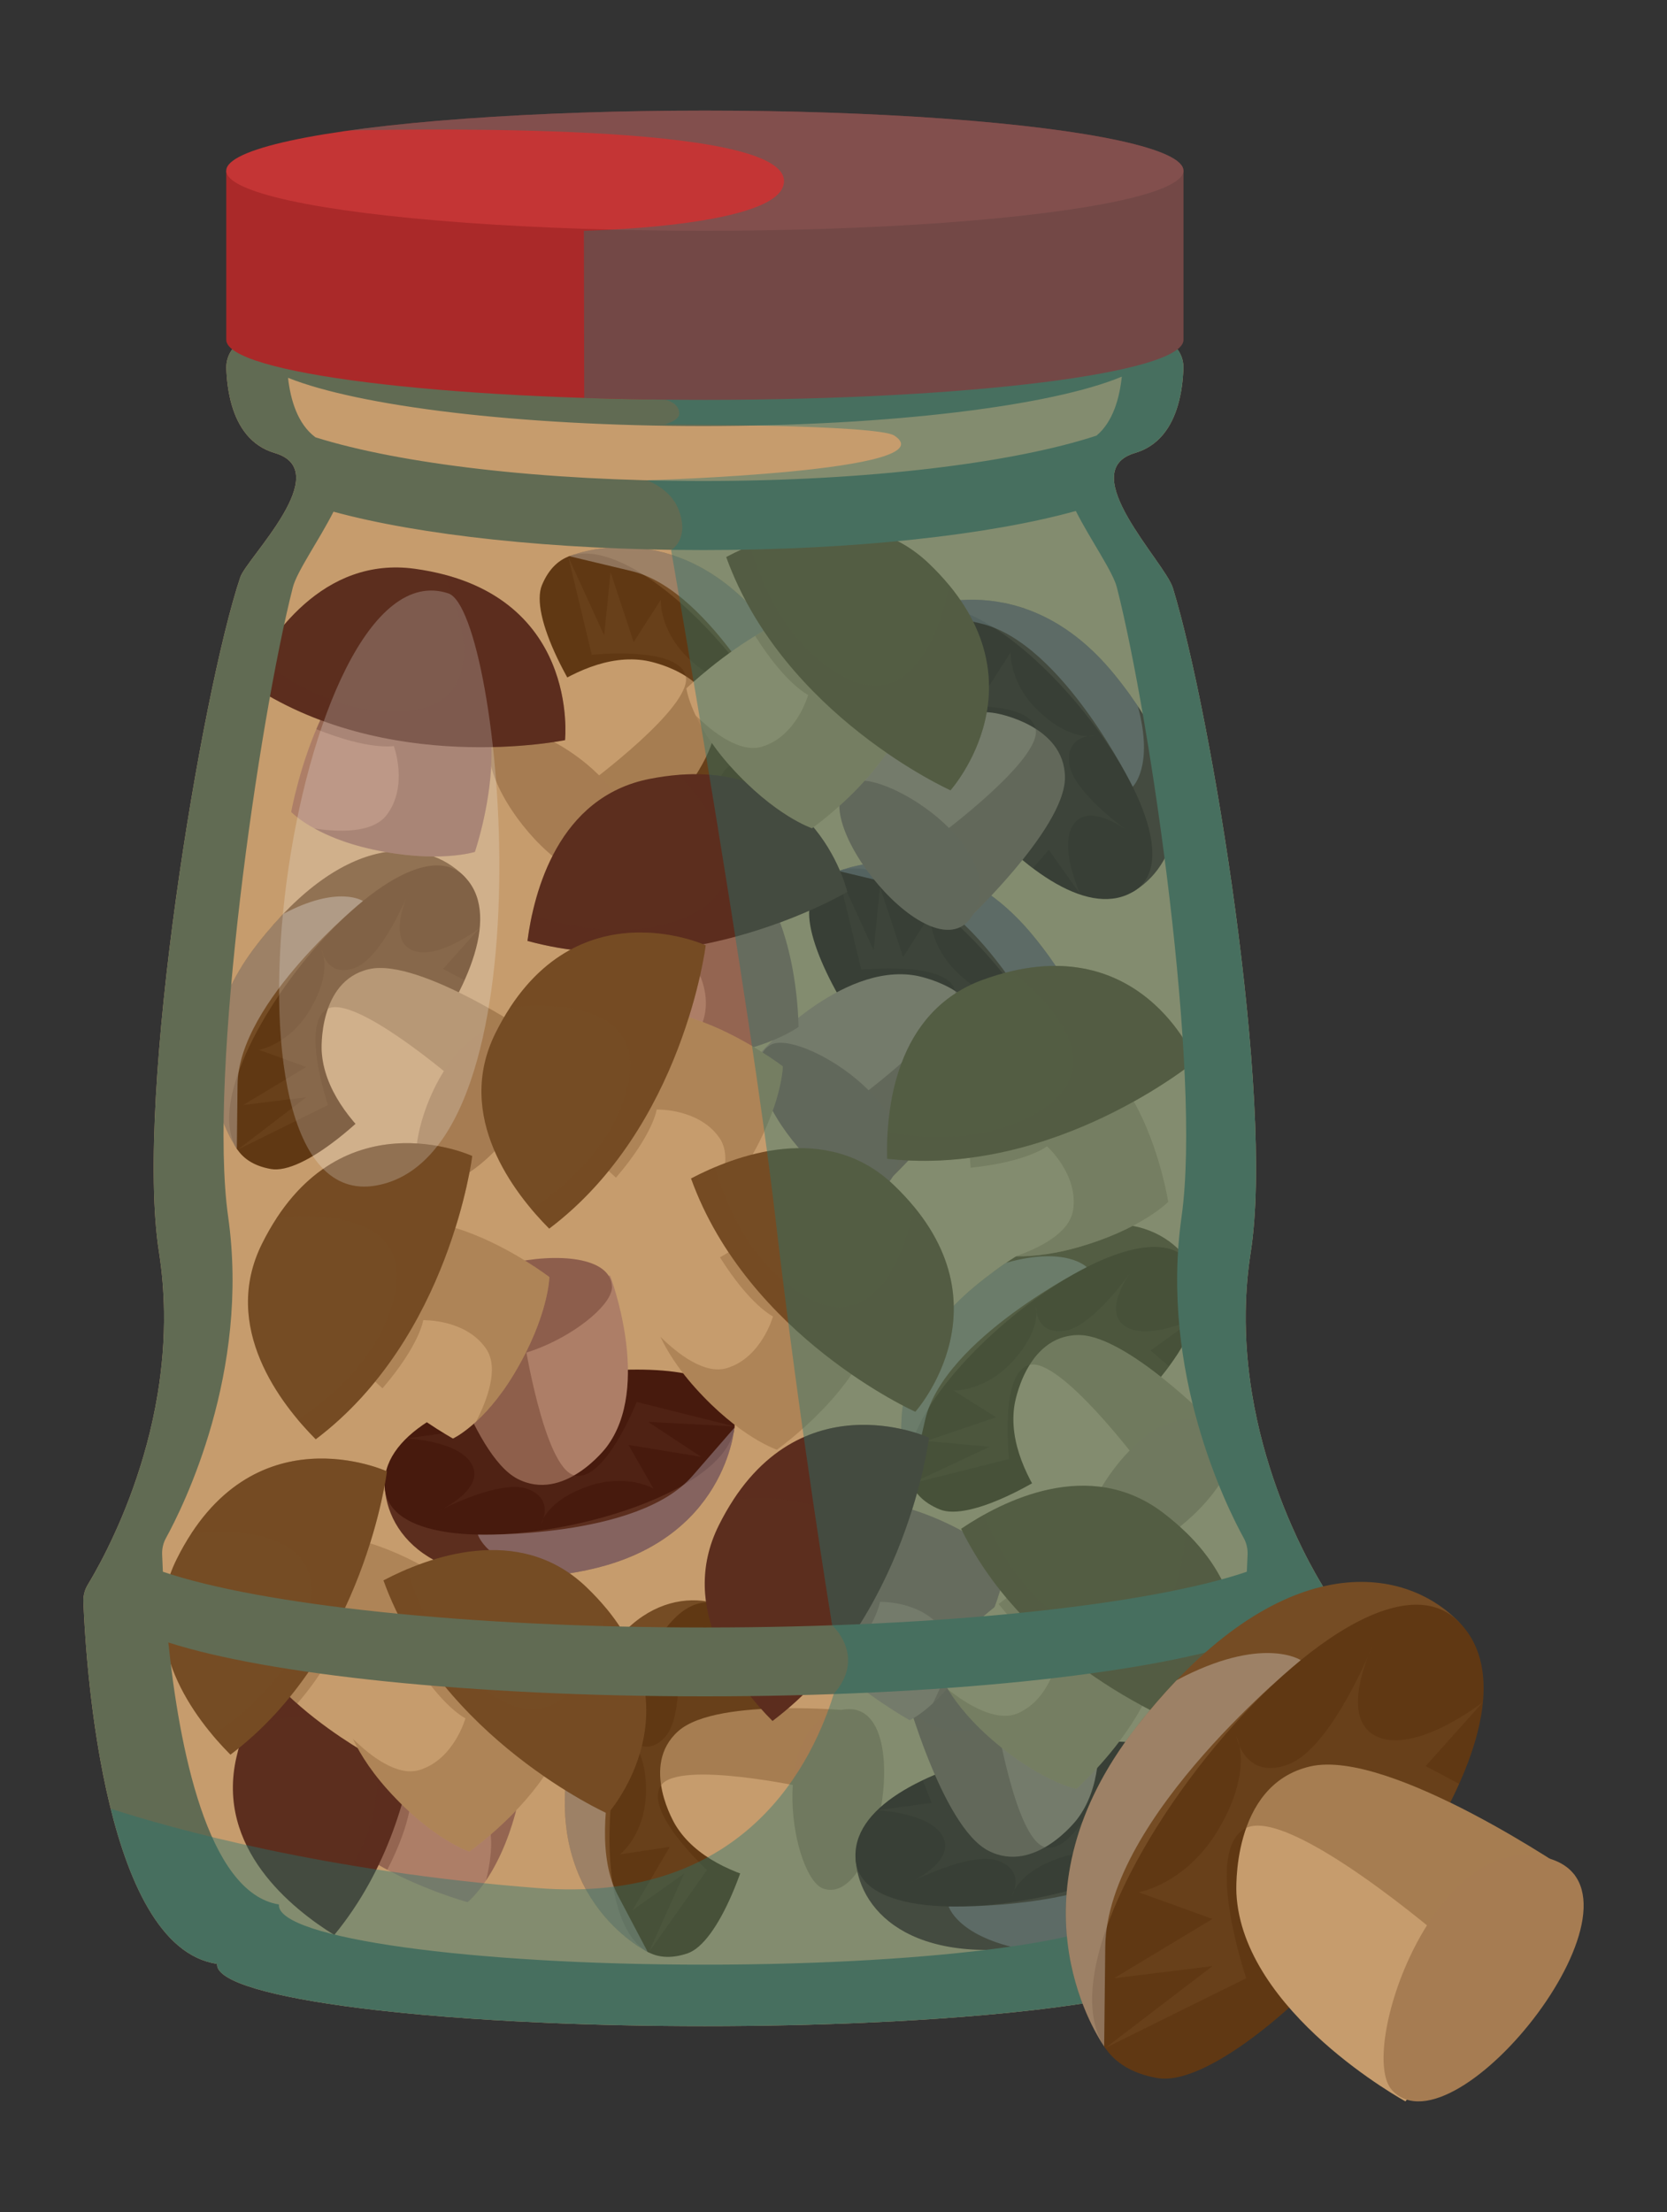 <?xml version="1.0" encoding="UTF-8"?>
<svg xmlns="http://www.w3.org/2000/svg" width="1010.705" height="1340.591" viewBox="0 0 1010.705 1340.591">
  <rect x="0" y="0" width="1010.705" height="1340.591" fill="#333333" stroke="none"/>
  <g isolation="isolate">
    <g id="a" data-name="&amp;lt;Layer&amp;gt;">
      <g>
        <g>
          <path d="M802.757,962.883c-.342-.813-.745-1.602-1.208-2.363-1.131-1.86-2.565-4.286-4.222-7.235-1.105-1.966-2.309-4.165-3.588-6.584-1.279-2.419-2.635-5.059-4.042-7.906-2.111-4.271-4.34-9.01-6.607-14.175-1.511-3.443-3.039-7.075-4.561-10.884-3.043-7.618-6.061-15.942-8.864-24.874-1.402-4.466-2.75-9.083-4.022-13.84s-2.466-9.653-3.56-14.677c-1.094-5.024-2.088-10.174-2.957-15.438-2.609-15.794-4.103-32.618-3.847-50.136.17-11.678,1.118-23.665,3.031-35.861,14.553-92.777-23.739-325.974-47.206-402.582-4.807-15.691-60.191-70.84-22.931-81.799,14.674-4.316,22.209-16.111,25.953-28.824,2.246-7.628,3.127-15.587,3.366-22.459.021-.613.008-1.219-.031-1.818-.013-.201-.043-.398-.062-.598-.038-.393-.078-.785-.14-1.171-.039-.24-.093-.475-.142-.713-.068-.333-.137-.666-.223-.993-.068-.257-.147-.509-.225-.761-.092-.294-.187-.587-.292-.875-.097-.266-.202-.527-.311-.787-.109-.258-.224-.512-.344-.764-.13-.274-.264-.544-.407-.809-.118-.217-.242-.429-.368-.641-.169-.285-.339-.568-.523-.843-.108-.161-.224-.316-.338-.474-.22-.308-.442-.615-.681-.909-.055-.067-.114-.129-.17-.194-2.006-2.394-4.616-4.256-7.604-5.361-.535-.197-1.045-.358-1.564-.498-.57-.152-1.102-.269-1.645-.362v-65.41c0-2.765-.625-5.381-1.73-7.727,1.13-1.372,1.73-2.765,1.73-4.177,0-20.578-123.151-37.26-275.067-37.26s-275.067,16.682-275.067,37.26c0,1.412.601,2.805,1.73,4.177-1.105,2.345-1.73,4.962-1.73,7.727v64.143c-.289.475-.534.952-.747,1.43-.285.061-.573.112-.852.186-.566.152-1.075.313-1.575.497-3.024,1.119-5.633,2.981-7.639,5.375-.056.066-.116.128-.17.194-.239.294-.461.601-.681.909-.113.158-.23.312-.338.474-.184.275-.354.558-.523.843-.126.212-.251.423-.368.641-.143.266-.278.536-.407.809-.121.252-.235.506-.344.764-.109.26-.214.521-.311.787-.106.288-.201.58-.292.875-.078.253-.157.504-.225.761-.086.327-.155.659-.223.993-.049.237-.103.472-.142.713-.062.386-.103.778-.14,1.171-.019.2-.049.396-.062.598-.038.599-.052,1.205-.031,1.818.239,6.872,1.12,14.831,3.366,22.459,3.744,12.713,11.279,24.508,25.953,28.824,37.26,10.959-16.919,63.622-20.852,75.31-23.19,68.919-64.276,313.499-49.285,409.071,1.913,12.196,2.861,24.182,3.031,35.861.256,17.518-1.238,34.342-3.847,50.136-.869,5.265-1.863,10.415-2.957,15.438-1.094,5.023-2.288,9.92-3.56,14.677-1.271,4.757-2.62,9.375-4.022,13.84-2.804,8.932-5.821,17.257-8.865,24.874-1.522,3.809-3.05,7.441-4.561,10.884-2.267,5.165-4.495,9.904-6.607,14.175-1.407,2.848-2.763,5.487-4.042,7.906-1.279,2.419-2.483,4.619-3.588,6.584-1.657,2.949-3.091,5.376-4.222,7.235-1.388,2.281-2.237,4.826-2.517,7.457-.093.877-.123,1.764-.089,2.652.021.542.044,1.121.07,1.733.007.167.016.355.023.526.019.451.038.901.061,1.386.013.299.029.626.044.939.019.394.036.777.056,1.191.017.354.037.734.055,1.102.02.4.039.791.061,1.208.021.403.045.831.067,1.249.022.414.044.818.068,1.247.026.475.056.974.084,1.467.023.391.044.772.068,1.173.032.534.066,1.09.1,1.643.025.405.049.801.076,1.216.034.54.071,1.098.107,1.654.029.449.058.891.089,1.351.041.602.084,1.222.127,1.841.029.421.058.837.089,1.267.048.674.099,1.364.15,2.056.031.41.06.816.092,1.232.054.715.111,1.446.169,2.179.032.409.064.815.097,1.23.061.76.124,1.533.189,2.311.035.42.069.837.105,1.262.067.787.136,1.587.207,2.391.037.424.074.848.112,1.277.074.828.151,1.667.229,2.512.039.427.079.851.119,1.282.082.868.167,1.744.253,2.628.041.423.083.847.126,1.274.088.89.18,1.789.273,2.694.046.441.092.881.138,1.326.096.92.195,1.847.297,2.781.047.432.094.866.142,1.302.106.961.215,1.928.327,2.903.048.417.096.834.145,1.254.117,1.01.237,2.026.361,3.049.047.389.094.779.142,1.169.129,1.056.261,2.117.396,3.186.048.374.096.75.144,1.126.141,1.097.285,2.198.433,3.307.046.348.094.697.141,1.045.154,1.139.31,2.281.472,3.431.046.332.094.666.142,1,.166,1.172.335,2.347.51,3.529.045.308.092.617.138.925.183,1.224.368,2.452.559,3.686.039.249.079.499.118.748.2,1.285.405,2.572.615,3.865.035.215.072.431.107.647.219,1.334.442,2.67.671,4.011.027.156.055.314.082.47.241,1.403.487,2.807.741,4.215.014.077.028.155.042.232,4.441,24.608,10.76,49.938,19.737,71.27.572,1.359,1.117,2.61,1.67,3.848.037.082.073.165.109.247.539,1.201,1.088,2.385,1.645,3.557.054.112.106.225.159.337.544,1.138,1.098,2.257,1.66,3.365.071.141.142.285.214.426.552,1.08,1.113,2.141,1.681,3.19.086.159.171.319.257.477.56,1.024,1.13,2.029,1.706,3.021.101.175.202.35.304.524.571.972,1.151,1.926,1.739,2.866.112.18.224.36.337.539.586.925,1.18,1.833,1.782,2.726.121.179.242.359.363.537.6.878,1.209,1.737,1.825,2.581.132.18.263.36.396.539.615.83,1.238,1.642,1.87,2.437.139.175.278.349.418.522.633.784,1.275,1.551,1.925,2.299.145.168.292.333.438.499.651.737,1.309,1.456,1.977,2.155.153.161.308.319.462.477.67.688,1.347,1.359,2.034,2.008.158.149.319.296.478.443.692.641,1.39,1.264,2.099,1.864.161.137.324.268.485.402.716.593,1.439,1.169,2.172,1.719.161.12.323.236.485.354.743.545,1.493,1.073,2.255,1.573.158.104.318.201.477.303.773.496,1.553.974,2.344,1.421.153.087.309.167.463.251.805.444,1.617.87,2.441,1.264.144.069.291.13.435.197.842.391,1.692.763,2.555,1.101.128.05.258.092.386.141.887.337,1.782.654,2.691.933.101.031.204.055.305.086.942.282,1.893.538,2.858.756.062.014.127.024.19.038,1.009.222,2.028.415,3.063.565-.005.051-.012.102-.016.153-.014.106-.032.213-.032.32,0,10.289,33.102,19.604,86.619,26.347,3.344.422,6.769.833,10.27,1.234,17.506,2.005,36.929,3.748,57.881,5.182,8.381.574,17.006,1.097,25.851,1.569,6.634.354,13.392.678,20.263.97,29.774,1.27,61.674,1.958,94.85,1.958s65.076-.688,94.85-1.958c6.871-.293,13.629-.617,20.263-.97,8.845-.471,17.471-.995,25.851-1.569,20.952-1.434,40.374-3.178,57.881-5.182,1.75-.2,3.482-.404,5.194-.609,56.493-6.786,91.695-16.361,91.695-26.972,0-.107-.018-.213-.032-.32-.004-.051-.011-.101-.016-.153,1.035-.15,2.054-.343,3.063-.565.063-.014.127-.024.19-.038.965-.218,1.916-.474,2.858-.756.101-.031.204-.055.305-.086.909-.279,1.804-.595,2.691-.933.128-.049.258-.092.386-.141.863-.338,1.713-.71,2.555-1.101.145-.067.291-.129.435-.197.825-.394,1.637-.82,2.441-1.264.154-.085.31-.165.463-.251.791-.447,1.571-.925,2.344-1.421.159-.102.319-.199.477-.303.762-.5,1.511-1.028,2.255-1.573.161-.119.324-.234.485-.354.734-.551,1.456-1.126,2.172-1.719.162-.134.325-.266.485-.402.709-.6,1.407-1.223,2.099-1.864.159-.147.319-.294.478-.443.687-.649,1.364-1.32,2.034-2.008.154-.159.309-.317.462-.477.668-.699,1.327-1.418,1.977-2.155.146-.166.293-.331.438-.499.65-.749,1.292-1.515,1.925-2.299.14-.173.279-.347.418-.522.631-.795,1.255-1.606,1.87-2.437.133-.179.264-.359.396-.539.616-.844,1.225-1.703,1.825-2.581.121-.178.242-.357.363-.537.602-.893,1.196-1.8,1.782-2.726.113-.178.224-.358.337-.539.587-.94,1.167-1.894,1.739-2.866.102-.174.203-.349.304-.524.577-.993,1.146-1.997,1.706-3.021.086-.158.171-.318.257-.477.568-1.049,1.13-2.11,1.681-3.19.072-.141.143-.284.214-.426.561-1.108,1.116-2.227,1.66-3.365.053-.112.105-.225.159-.337.557-1.171,1.106-2.356,1.645-3.557.037-.082.072-.165.109-.247.553-1.239,1.098-2.489,1.633-3.758,9.014-21.423,15.333-46.753,19.774-71.361.014-.077.028-.155.042-.232.254-1.408.5-2.813.741-4.215.027-.157.055-.314.082-.47.229-1.341.452-2.677.671-4.011.036-.215.072-.431.107-.647.211-1.293.415-2.58.615-3.865.039-.249.079-.499.118-.748.191-1.234.377-2.462.559-3.686.045-.308.092-.617.138-.925.174-1.182.343-2.357.509-3.529.047-.333.095-.667.142-1,.162-1.15.318-2.292.472-3.431.047-.348.094-.697.141-1.045.148-1.109.292-2.21.433-3.307.048-.376.096-.751.144-1.126.135-1.069.267-2.13.396-3.186.048-.39.095-.781.142-1.169.124-1.023.244-2.039.361-3.049.049-.419.097-.837.145-1.254.112-.974.22-1.942.327-2.903.048-.436.095-.869.142-1.302.102-.934.201-1.861.297-2.781.047-.444.093-.885.138-1.326.093-.906.184-1.804.273-2.694.043-.427.084-.851.126-1.274.086-.884.171-1.76.253-2.628.04-.43.08-.855.119-1.282.078-.844.155-1.683.229-2.512.038-.429.075-.853.113-1.277.071-.805.14-1.604.207-2.391.036-.425.071-.842.105-1.262.064-.778.128-1.552.189-2.311.033-.415.065-.82.097-1.23.057-.734.114-1.464.169-2.179.032-.416.061-.822.092-1.232.051-.693.102-1.382.15-2.056.031-.43.059-.846.089-1.267.043-.619.086-1.239.127-1.841.03-.46.059-.902.089-1.351.036-.556.073-1.114.107-1.654.027-.414.051-.811.076-1.216.034-.553.069-1.109.1-1.643.024-.401.045-.783.068-1.173.029-.493.058-.992.084-1.467.024-.429.045-.833.068-1.247.022-.418.046-.846.067-1.249.022-.418.041-.808.061-1.208.018-.368.038-.748.055-1.102.02-.414.037-.797.056-1.191.015-.313.031-.64.044-.939.022-.486.041-.936.061-1.386.007-.171.016-.359.023-.526.026-.612.049-1.191.07-1.733.103-2.668-.373-5.31-1.398-7.747Z" fill="#c69c6d" stroke-width="0"/>
          <g>
            <g>
              <g>
                <path d="M144.027,696.815s-41.444-56.058,11.952-124.596c53.396-68.538,102.046-64.553,125.14-41.442,23.094,23.112-78.116,177.467-137.092,166.038Z" fill="#754c24" stroke-width="0"/>
                <path d="M164.279,708.498c38.34,6.745,162.752-133.091,116.84-177.721-45.911-44.629-202.911,162.578-116.84,177.721Z" fill="#603813" stroke-width="0"/>
                <path d="M195.03,636.772s-2.391-42.238,28.69-49.411c31.081-7.173,102.824,42.225,102.824,42.225l-65.778,87.978s-63.345-34.569-65.736-80.793Z" fill="#c69c6d" stroke-width="0"/>
              </g>
              <g mix-blend-mode="multiply" opacity=".39">
                <path d="M196.18,579.358c-.51-2.412-1.192-3.645-1.192-3.645,0,0,.299,1.601,1.192,3.645Z" fill="#754c24" stroke-width="0"/>
                <path d="M246.206,544.557c1.073-2.426,1.668-3.91,1.668-3.91,0,0-.734,1.514-1.668,3.91Z" fill="#754c24" stroke-width="0"/>
                <path d="M278.15,601.412c1.237-2.441,2.395-4.87,3.48-7.284l-12.998-6.913,22.237-24.832c-.272.207-26.339,20.466-41.4,13.282-11.621-5.543-6.345-23.195-3.264-31.107-4.505,10.183-17.521,37.121-31.165,42.092-11.726,4.272-16.833-2.653-18.861-7.291,1.083,5.121,1.387,15.581-7.281,31.017-12.751,22.707-31.878,25.907-31.878,25.907l28.69,10.361-38.254,23.052,38.254-4.722-41.684,31.843,54.822-27.121s-17.122-50.149,0-58.425c17.122-8.276,77.183,43.609,77.183,43.609,6.096-11.653,31.418-21.988,47.247-27.481-7.194-4.75-25.366-16.364-45.129-25.986Z" fill="#754c24" stroke-width="0"/>
              </g>
              <path d="M255.599,713.28c-13.772-14.66,16.499-103.604,61.247-90.056,44.748,13.548-36.541,116.355-61.247,90.056Z" fill="#a67c52" stroke-width="0"/>
              <path d="M155.98,572.219c-50.176,64.405-16.608,117.786-12.377,123.99.081-7.365.212-19.317.425-38.772.554-50.571,76.025-111.376,76.025-111.376,0,0-14.905-9.947-48.291,7.807-5.2,5.437-10.467,11.529-15.781,18.351Z" fill="#f2f2f2" mix-blend-mode="soft-light" opacity=".32" stroke-width="0"/>
            </g>
            <g>
              <g>
                <path d="M552.509,899.087s-28.561-63.596,38.201-119.197c66.761-55.601,113.448-41.352,131.093-13.854,17.645,27.498-114.102,156.772-169.294,133.051Z" fill="#754c24" stroke-width="0"/>
                <path d="M569.81,914.813c36.025,14.751,187.352-95.397,151.993-148.777-35.359-53.379-232.868,115.66-151.993,148.777Z" fill="#603813" stroke-width="0"/>
                <path d="M615.124,851.277s6.655-41.779,38.55-42.171c31.896-.392,91.479,63.145,91.479,63.145l-82.998,71.96s-54.535-47.261-47.031-92.934Z" fill="#c69c6d" stroke-width="0"/>
              </g>
              <g mix-blend-mode="multiply" opacity=".39">
                <path d="M628.469,795.424c.015-2.466-.389-3.815-.389-3.815,0,0-.049,1.628.389,3.815Z" fill="#754c24" stroke-width="0"/>
                <path d="M684.756,772.069c1.565-2.142,2.462-3.465,2.462-3.465,0,0-1.04,1.323-2.462,3.465Z" fill="#754c24" stroke-width="0"/>
                <path d="M703.866,834.42c1.728-2.121,3.377-4.249,4.951-6.376l-11.229-9.522,27.013-19.53c-.31.145-30.092,14.39-43.278,4.165-10.174-7.89-1.263-24.014,3.433-31.089-6.569,8.992-25.021,32.541-39.41,34.493-12.367,1.678-15.882-6.176-16.876-11.139-.032,5.234-1.962,15.519-13.717,28.756-17.293,19.473-36.662,18.527-36.662,18.527l25.827,16.23-42.284,14.381,38.382,3.529-47.507,22.24,59.338-14.829s-6.055-52.644,12.437-57.086c18.492-4.442,66.132,59.039,66.132,59.039,8.437-10.089,35.378-14.797,52.014-16.794-6.018-6.173-21.302-21.388-38.563-34.996Z" fill="#754c24" stroke-width="0"/>
              </g>
              <path d="M658.019,938.924c-10.336-17.256,38.174-97.718,79.013-74.955,40.839,22.763-60.471,105.91-79.013,74.955Z" fill="#a67c52" stroke-width="0"/>
              <path d="M590.709,779.891c-62.736,52.249-41.3,111.551-38.487,118.513,1.647-7.179,4.319-18.829,8.669-37.793,11.306-49.294,97.99-92.64,97.99-92.64,0,0-12.446-12.892-48.846-2.651-6.238,4.206-12.681,9.037-19.326,14.571Z" fill="#f2f2f2" mix-blend-mode="soft-light" opacity=".32" stroke-width="0"/>
            </g>
            <g>
              <g>
                <path d="M507.876,528.197s63.853-27.98,118.843,39.286c54.99,67.265,40.316,113.82,12.658,131.214-27.657,17.393-155.725-115.526-131.502-170.5Z" fill="#5c2e1e" stroke-width="0"/>
                <path d="M491.993,545.353c-15.079,35.889,93.685,188.214,147.385,153.343,53.7-34.871-113.532-233.913-147.385-153.343Z" fill="#471a0d" stroke-width="0"/>
                <path d="M555.114,591.245s41.717,7.036,41.818,38.933c.101,31.898-63.976,90.9-63.976,90.9l-71.2-83.651s47.756-54.101,93.358-46.182Z" fill="#ad7e67" stroke-width="0"/>
              </g>
              <g mix-blend-mode="multiply" opacity=".39">
                <path d="M610.843,605.099c2.466.038,3.819-.354,3.819-.354,0,0-1.628-.064-3.819.354Z" fill="#5c2e1e" stroke-width="0"/>
                <path d="M633.684,661.596c2.127,1.584,3.443,2.493,3.443,2.493,0,0-1.313-1.052-3.443-2.493Z" fill="#5c2e1e" stroke-width="0"/>
                <path d="M571.161,680.137c2.106,1.747,4.218,3.416,6.331,5.009l9.624-11.141,19.282,27.191c-.142-.311-14.115-30.222-3.77-43.314,7.982-10.102,24.024-1.044,31.056,3.716-8.931-6.651-32.312-25.317-34.133-39.723-1.565-12.382,6.32-15.825,11.292-16.774-5.234-.08-15.501-2.103-28.63-13.978-19.314-17.47-18.192-36.829-18.192-36.829l-16.465,25.678-13.995-42.414-3.878,38.349-21.806-47.708,14.288,59.471s52.697-5.575,56.97,12.956c4.273,18.531-59.639,65.591-59.639,65.591,10.012,8.528,14.474,35.512,16.319,52.164,6.227-5.961,21.582-21.106,35.347-38.242Z" fill="#5c2e1e" stroke-width="0"/>
              </g>
              <path d="M467.079,633.339c17.349-10.178,97.366,39.063,74.231,79.693-23.134,40.629-105.355-61.435-74.231-79.693Z" fill="#8d5e4c" stroke-width="0"/>
              <path d="M626.72,567.482c-51.675-63.21-111.17-42.315-118.158-39.566,7.164,1.712,18.788,4.49,37.712,9.013,49.189,11.755,91.743,98.831,91.743,98.831,0,0,13.005-12.328,3.097-48.82-4.149-6.277-8.921-12.763-14.394-19.458Z" fill="#dad4ea" mix-blend-mode="soft-light" opacity=".32" stroke-width="0"/>
            </g>
            <g>
              <g>
                <path d="M556.629,369.241s63.853-27.98,118.843,39.286c54.99,67.265,40.316,113.82,12.658,131.214-27.658,17.393-155.725-115.526-131.502-170.5Z" fill="#5c2e1e" stroke-width="0"/>
                <path d="M540.746,386.398c-15.079,35.889,93.685,188.214,147.385,153.343,53.699-34.871-113.532-233.913-147.385-153.343Z" fill="#471a0d" stroke-width="0"/>
                <path d="M603.867,432.289s41.717,7.036,41.818,38.934c.101,31.898-63.977,90.9-63.977,90.9l-71.2-83.651s47.756-54.102,93.359-46.183Z" fill="#ad7e67" stroke-width="0"/>
              </g>
              <g mix-blend-mode="multiply" opacity=".39">
                <path d="M659.596,446.143c2.466.038,3.819-.354,3.819-.354,0,0-1.628-.064-3.819.354Z" fill="#5c2e1e" stroke-width="0"/>
                <path d="M682.437,502.64c2.127,1.584,3.443,2.493,3.443,2.493,0,0-1.313-1.052-3.443-2.493Z" fill="#5c2e1e" stroke-width="0"/>
                <path d="M619.914,521.181c2.106,1.747,4.218,3.416,6.331,5.009l9.623-11.141,19.282,27.19c-.142-.311-14.115-30.222-3.77-43.314,7.982-10.102,24.024-1.044,31.056,3.716-8.931-6.651-32.312-25.317-34.133-39.723-1.565-12.382,6.32-15.825,11.292-16.774-5.234-.08-15.501-2.103-28.63-13.978-19.314-17.47-18.192-36.829-18.192-36.829l-16.465,25.678-13.995-42.414-3.878,38.349-21.806-47.708,14.288,59.471s52.697-5.575,56.97,12.956c4.273,18.531-59.639,65.591-59.639,65.591,10.012,8.528,14.474,35.512,16.319,52.164,6.227-5.961,21.582-21.106,35.347-38.242Z" fill="#5c2e1e" stroke-width="0"/>
              </g>
              <path d="M515.832,474.383c17.349-10.178,97.366,39.064,74.231,79.693-23.134,40.629-105.354-61.435-74.231-79.693Z" fill="#8d5e4c" stroke-width="0"/>
              <path d="M675.472,408.526c-51.675-63.21-111.17-42.315-118.158-39.566,7.164,1.712,18.788,4.49,37.712,9.013,49.189,11.755,91.743,98.831,91.743,98.831,0,0,13.005-12.328,3.097-48.82-4.149-6.277-8.921-12.763-14.394-19.458Z" fill="#dad4ea" mix-blend-mode="soft-light" opacity=".32" stroke-width="0"/>
            </g>
            <g>
              <g>
                <path d="M344.504,337.37s63.853-27.98,118.843,39.286c54.99,67.265,40.316,113.82,12.658,131.214-27.658,17.393-155.725-115.526-131.502-170.5Z" fill="#754c24" stroke-width="0"/>
                <path d="M328.621,354.527c-15.079,35.889,93.685,188.214,147.385,153.343,53.699-34.871-113.532-233.913-147.385-153.343Z" fill="#603813" stroke-width="0"/>
                <path d="M391.742,400.419s41.717,7.036,41.818,38.933c.101,31.898-63.977,90.9-63.977,90.9l-71.2-83.651s47.756-54.102,93.359-46.182Z" fill="#c69c6d" stroke-width="0"/>
              </g>
              <g mix-blend-mode="multiply" opacity=".39">
                <path d="M447.471,414.272c2.466.038,3.819-.354,3.819-.354,0,0-1.628-.064-3.819.354Z" fill="#754c24" stroke-width="0"/>
                <path d="M470.312,470.77c2.127,1.584,3.442,2.493,3.442,2.493,0,0-1.313-1.052-3.442-2.493Z" fill="#754c24" stroke-width="0"/>
                <path d="M407.789,489.31c2.106,1.748,4.218,3.416,6.331,5.009l9.624-11.141,19.283,27.191c-.142-.311-14.115-30.222-3.77-43.314,7.982-10.102,24.024-1.044,31.056,3.716-8.931-6.651-32.312-25.317-34.133-39.724-1.565-12.382,6.32-15.825,11.292-16.774-5.234-.08-15.501-2.103-28.63-13.978-19.314-17.47-18.192-36.83-18.192-36.83l-16.465,25.678-13.995-42.413-3.878,38.349-21.806-47.708,14.288,59.471s52.697-5.575,56.97,12.956c4.273,18.531-59.639,65.591-59.639,65.591,10.012,8.528,14.474,35.512,16.319,52.165,6.227-5.961,21.582-21.106,35.347-38.243Z" fill="#754c24" stroke-width="0"/>
              </g>
              <path d="M303.707,442.513c17.349-10.178,97.366,39.063,74.231,79.693-23.134,40.63-105.355-61.434-74.231-79.693Z" fill="#a67c52" stroke-width="0"/>
              <path d="M463.347,376.656c-51.675-63.21-111.17-42.315-118.158-39.566,7.164,1.712,18.789,4.49,37.713,9.013,49.189,11.755,91.743,98.831,91.743,98.831,0,0,13.005-12.328,3.097-48.82-4.149-6.277-8.921-12.763-14.394-19.458Z" fill="#f2f2f2" mix-blend-mode="soft-light" opacity=".32" stroke-width="0"/>
            </g>
            <g>
              <g>
                <path d="M445.343,864.519s-4.768,69.551-89.851,87.143c-85.083,17.591-119.551-16.972-122.16-49.54-2.609-32.568,174.504-84.528,212.011-37.603Z" fill="#5c2e1e" stroke-width="0"/>
                <path d="M437.492,842.497c-24.827-29.984-210.201-4.118-204.16,59.625,6.041,63.743,259.895,7.688,204.16-59.625Z" fill="#471a0d" stroke-width="0"/>
                <path d="M367.588,877.192s-25.553,33.717-53.872,19.036c-28.319-14.681-50.942-98.796-50.942-98.796l107.112-24.372s25.838,67.38-2.298,104.132Z" fill="#ad7e67" stroke-width="0"/>
              </g>
              <g mix-blend-mode="multiply" opacity=".39">
                <path d="M329.503,920.172c-1.175,2.168-1.454,3.549-1.454,3.549,0,0,.81-1.413,1.454-3.549Z" fill="#5c2e1e" stroke-width="0"/>
                <path d="M268.851,914.254c-2.389,1.152-3.804,1.897-3.804,1.897,0,0,1.54-.677,3.804-1.897Z" fill="#5c2e1e" stroke-width="0"/>
                <path d="M281.37,850.253c-2.524,1.057-4.981,2.157-7.371,3.292l5.418,13.689-33.029,4.5c.341.018,33.323,1.484,40.136,16.716,5.257,11.753-10.2,21.777-17.674,25.805,10.031-4.836,37.401-16.916,51.013-11.859,11.699,4.346,11.099,12.93,9.639,17.776,2.494-4.602,9.042-12.765,25.646-18.903,24.427-9.029,41.067.93,41.067.93l-15.135-26.484,44.073,7.236-32.194-21.195,52.382,2.764-59.327-14.875s-19.46,49.289-37.864,44.495c-18.404-4.794-30.518-83.232-30.518-83.232-12.195,4.925-38.177-3.616-53.792-9.691,2.4,8.28,8.713,28.902,17.528,49.037Z" fill="#5c2e1e" stroke-width="0"/>
              </g>
              <path d="M371.044,779.673c.987,20.09-79.709,68.209-105.007,28.891-25.298-39.318,103.236-64.931,105.007-28.891Z" fill="#8d5e4c" stroke-width="0"/>
              <path d="M355.492,951.662c79.953-16.531,88.983-78.939,89.782-86.405-4.835,5.557-12.68,14.573-25.451,29.252-33.196,38.154-130.079,35.55-130.079,35.55,0,0,4.905,17.235,41.837,25.351,7.484-.771,15.443-1.997,23.912-3.748Z" fill="#dad4ea" mix-blend-mode="soft-light" opacity=".32" stroke-width="0"/>
            </g>
            <g>
              <g>
                <path d="M393.335,1183.274s-63.13-29.575-48.793-115.266c14.337-85.691,59.019-105.343,90.33-96.01,31.311,9.333,15.771,193.256-41.536,211.276Z" fill="#754c24" stroke-width="0"/>
                <path d="M416.706,1183.909c36.929-12.317,79.785-194.514,18.165-211.911-61.62-17.397-101.068,239.562-18.165,211.911Z" fill="#603813" stroke-width="0"/>
                <path d="M409.611,1106.192s-22.207-36.009,1.713-57.111c23.921-21.102,110.528-11.806,110.528-11.806l-15.974,108.682s-72.164-.251-96.267-39.765Z" fill="#c69c6d" stroke-width="0"/>
              </g>
              <g mix-blend-mode="multiply" opacity=".39">
                <path d="M383.295,1055.152c-1.597-1.879-2.784-2.638-2.784-2.638,0,0,1.025,1.266,2.784,2.638Z" fill="#754c24" stroke-width="0"/>
                <path d="M410.725,1000.734c-.211-2.644-.394-4.232-.394-4.232,0,0,.075,1.681.394,4.232Z" fill="#754c24" stroke-width="0"/>
                <path d="M465.88,1035.531c-.074-2.735-.212-5.424-.407-8.062l-14.722.107,7.737-32.423c-.14.312-13.423,30.536-30.088,31.386-12.858.656-16.621-17.378-17.676-25.804.886,11.1,2.26,40.987-7.373,51.852-8.28,9.338-16.067,5.678-20.058,2.565,3.39,3.988,8.636,13.043,8.36,30.744-.406,26.04-15.704,37.957-15.704,37.957l30.163-4.544-22.67,38.481,31.395-22.361-21.503,47.845,35.305-49.945s-38.928-35.954-27.809-51.382c11.119-15.428,88.636,1.615,88.636,1.615-.186-13.15,17.165-34.292,28.471-46.657-8.588-.753-30.097-2.317-52.058-1.373Z" fill="#754c24" stroke-width="0"/>
              </g>
              <path d="M499.294,1144.648c-19.09-6.338-34.803-98.968,10.999-108.353,45.802-9.384,23.246,119.722-10.999,108.353Z" fill="#a67c52" stroke-width="0"/>
              <path d="M344.541,1068.007c-13.472,80.525,41.457,111.493,48.131,114.935-3.435-6.516-9.008-17.089-18.081-34.301-23.583-44.739,13.848-134.136,13.848-134.136,0,0-17.843-1.653-38.754,29.851-1.985,7.257-3.717,15.122-5.144,23.651Z" fill="#f2f2f2" mix-blend-mode="soft-light" opacity=".32" stroke-width="0"/>
            </g>
            <g>
              <g>
                <path d="M730.81,1089.897s-4.768,69.551-89.851,87.143c-85.083,17.591-119.551-16.972-122.16-49.54-2.609-32.568,174.504-84.528,212.011-37.603Z" fill="#5c2e1e" stroke-width="0"/>
                <path d="M722.958,1067.875c-24.827-29.984-210.201-4.118-204.16,59.625,6.041,63.743,259.895,7.688,204.16-59.625Z" fill="#471a0d" stroke-width="0"/>
                <path d="M653.055,1102.57s-25.553,33.717-53.872,19.036c-28.319-14.681-50.942-98.796-50.942-98.796l107.112-24.372s25.838,67.38-2.298,104.132Z" fill="#ad7e67" stroke-width="0"/>
              </g>
              <g mix-blend-mode="multiply" opacity=".39">
                <path d="M614.97,1145.549c-1.175,2.168-1.454,3.549-1.454,3.549,0,0,.81-1.413,1.454-3.549Z" fill="#5c2e1e" stroke-width="0"/>
                <path d="M554.318,1139.632c-2.389,1.152-3.804,1.897-3.804,1.897,0,0,1.54-.677,3.804-1.897Z" fill="#5c2e1e" stroke-width="0"/>
                <path d="M566.837,1075.631c-2.524,1.057-4.981,2.157-7.371,3.292l5.418,13.689-33.029,4.5c.341.018,33.323,1.484,40.136,16.716,5.257,11.753-10.2,21.777-17.674,25.805,10.03-4.836,37.401-16.916,51.013-11.859,11.699,4.346,11.099,12.93,9.639,17.776,2.494-4.602,9.042-12.765,25.647-18.903,24.427-9.029,41.067.93,41.067.93l-15.135-26.484,44.073,7.236-32.194-21.195,52.382,2.764-59.327-14.875s-19.461,49.289-37.864,44.495c-18.403-4.794-30.518-83.232-30.518-83.232-12.195,4.924-38.177-3.616-53.792-9.691,2.4,8.28,8.713,28.902,17.528,49.037Z" fill="#5c2e1e" stroke-width="0"/>
              </g>
              <path d="M656.511,1005.05c.987,20.09-79.709,68.209-105.007,28.891-25.298-39.318,103.236-64.931,105.007-28.891Z" fill="#8d5e4c" stroke-width="0"/>
              <path d="M640.959,1177.039c79.953-16.531,88.983-78.939,89.782-86.405-4.835,5.557-12.68,14.573-25.451,29.252-33.196,38.154-130.079,35.55-130.079,35.55,0,0,4.905,17.235,41.837,25.351,7.484-.771,15.443-1.997,23.912-3.748Z" fill="#dad4ea" mix-blend-mode="soft-light" opacity=".32" stroke-width="0"/>
            </g>
            <g>
              <g>
                <path d="M418.122,513.264c-66.019,0-47.157,122.607-47.157,122.607,0,0,18.158,9.562,53.838,5.389,40.32-4.716,59.338-18.863,59.338-18.863,0,0,0-109.134-66.019-109.134Z" fill="#ad7e67" stroke-width="0"/>
                <path d="M319.806,570.256c98.417,26.948,193.888-29.725,193.888-29.725,0,0-20.238-88.043-119.824-68.482-55.543,10.91-70.198,68.551-74.065,98.207Z" fill="#5c2e1e" stroke-width="0"/>
              </g>
              <path d="M411.469,469.61c.05.049,62.077,60.765,5.28,85.784-32.672,14.392-69.119,7.521-94.201-.919-1.259,5.759-2.135,11.117-2.743,15.782,16.797,4.599,33.508,6.76,49.673,7.185-.199,2.008-.361,4.01-.497,6.001,34.615,1.827,47.767-5.654,47.767-5.654,0,0,16.4,19.942,9.557,40.826-4.496,13.72-25.134,19.641-38.766,22.089,8.889,1.541,21.322,2.421,37.263.556,40.32-4.716,59.338-18.863,59.338-18.863,0,0-.007-33.458-11.215-63.324,25.132-9.263,40.767-18.542,40.767-18.542,0,0-17.811-77.475-102.224-70.922Z" fill="#5c2e1e" mix-blend-mode="multiply" opacity=".3" stroke-width="0"/>
            </g>
            <g>
              <g>
                <path d="M347.901,631.95c-40.318,52.278,68.29,112.218,68.29,112.218,0,0,18.661-8.539,37.146-39.341,20.889-34.808,21.301-58.507,21.301-58.507,0,0-86.419-66.648-126.737-14.37Z" fill="#c69c6d" stroke-width="0"/>
                <path d="M332.99,744.608c81.442-61.475,94.869-171.686,94.869-171.686,0,0-82.077-37.743-127.404,53.062-25.281,50.646,11.413,97.451,32.535,118.624Z" fill="#754c24" stroke-width="0"/>
              </g>
              <path d="M309.27,610.558c.069-.01,86.028-12.048,71.154,48.207-8.556,34.661-36.256,59.326-58.256,74.033,3.791,4.514,7.499,8.48,10.822,11.81,13.9-10.492,25.816-22.405,36.025-34.947,1.469,1.384,2.955,2.735,4.449,4.058,22.586-26.294,24.694-41.278,24.694-41.278,0,0,25.807-.808,38.165,17.365,8.119,11.938.203,31.898-6.182,44.187,6.649-6.097,14.938-15.405,23.197-29.167,20.889-34.807,21.301-58.507,21.301-58.507,0,0-26.499-20.428-56.993-29.791,8.013-25.558,10.213-43.605,10.213-43.605,0,0-72.227-33.21-118.589,37.636Z" fill="#754c24" mix-blend-mode="multiply" opacity=".3" stroke-width="0"/>
            </g>
            <g>
              <g>
                <path d="M190.897,1059.641c-27.014,60.239,92.577,93.197,92.577,93.197,0,0,16.155-12.655,26.947-46.919,12.195-38.719,7.069-61.861,7.069-61.861,0,0-99.58-44.656-126.593,15.584Z" fill="#ad7e67" stroke-width="0"/>
                <path d="M202.671,1172.671c64.859-78.774,52.213-189.077,52.213-189.077,0,0-88.617-17.56-111.516,81.312-12.772,55.145,33.825,92.102,59.303,107.765Z" fill="#5c2e1e" stroke-width="0"/>
              </g>
              <path d="M148.342,1047.849c.065-.025,80.846-31.779,80.435,30.283-.237,35.7-21.42,66.145-39.384,85.578,4.74,3.505,9.27,6.497,13.278,8.961,11.07-13.445,19.879-27.808,26.881-42.385,1.751,1.003,3.512,1.971,5.273,2.909,15.83-30.837,14.387-45.899,14.387-45.899,0,0,24.907-6.804,41.162,7.985,10.679,9.716,7.637,30.97,4.293,44.411,5.044-7.48,10.933-18.465,15.755-33.773,12.195-38.719,7.069-61.861,7.069-61.861,0,0-30.532-13.684-62.369-15.678,1.831-26.722-.238-44.785-.238-44.785,0,0-77.98-15.45-106.542,64.255Z" fill="#5c2e1e" mix-blend-mode="multiply" opacity=".3" stroke-width="0"/>
            </g>
            <g>
              <g>
                <path d="M483.292,930.33c-40.318,52.278,68.29,112.217,68.29,112.217,0,0,18.661-8.539,37.146-39.341,20.889-34.807,21.301-58.507,21.301-58.507,0,0-86.419-66.648-126.737-14.37Z" fill="#ad7e67" stroke-width="0"/>
                <path d="M468.38,1042.989c81.442-61.475,94.869-171.686,94.869-171.686,0,0-82.077-37.743-127.405,53.062-25.281,50.646,11.413,97.451,32.535,118.624Z" fill="#5c2e1e" stroke-width="0"/>
              </g>
              <path d="M444.661,908.939c.069-.01,86.028-12.048,71.154,48.207-8.556,34.661-36.256,59.326-58.256,74.033,3.791,4.514,7.499,8.48,10.822,11.81,13.9-10.492,25.816-22.405,36.025-34.946,1.469,1.384,2.955,2.735,4.449,4.058,22.586-26.295,24.694-41.278,24.694-41.278,0,0,25.807-.808,38.165,17.365,8.119,11.938.203,31.897-6.182,44.187,6.649-6.098,14.938-15.406,23.197-29.168,20.889-34.807,21.301-58.507,21.301-58.507,0,0-26.499-20.428-56.993-29.792,8.013-25.558,10.214-43.605,10.214-43.605,0,0-72.227-33.21-118.589,37.636Z" fill="#5c2e1e" mix-blend-mode="multiply" opacity=".3" stroke-width="0"/>
            </g>
            <g>
              <g>
                <path d="M206.351,759.621c-40.318,52.278,68.289,112.218,68.289,112.218,0,0,18.661-8.539,37.146-39.341,20.889-34.808,21.301-58.507,21.301-58.507,0,0-86.419-66.648-126.737-14.37Z" fill="#c69c6d" stroke-width="0"/>
                <path d="M191.44,872.28c81.442-61.475,94.869-171.686,94.869-171.686,0,0-82.077-37.743-127.405,53.062-25.281,50.646,11.413,97.451,32.535,118.624Z" fill="#754c24" stroke-width="0"/>
              </g>
              <path d="M167.72,738.23c.069-.01,86.028-12.048,71.154,48.206-8.556,34.661-36.256,59.326-58.256,74.033,3.791,4.514,7.499,8.48,10.822,11.81,13.9-10.492,25.816-22.405,36.025-34.947,1.469,1.384,2.955,2.735,4.449,4.058,22.586-26.295,24.694-41.278,24.694-41.278,0,0,25.807-.808,38.165,17.365,8.119,11.938.203,31.897-6.182,44.187,6.649-6.098,14.938-15.406,23.197-29.167,20.889-34.807,21.301-58.507,21.301-58.507,0,0-26.498-20.428-56.993-29.791,8.013-25.558,10.213-43.605,10.213-43.605,0,0-72.227-33.21-118.589,37.636Z" fill="#754c24" mix-blend-mode="multiply" opacity=".3" stroke-width="0"/>
            </g>
            <g>
              <g>
                <path d="M690.567,962.432c-43.736-49.454-123.083,45.899-123.083,45.899,0,0,4.866,19.937,31.629,43.9,30.243,27.079,53.44,31.953,53.44,31.953,0,0,81.751-72.298,38.015-121.752Z" fill="#c69c6d" stroke-width="0"/>
                <path d="M582.742,926.54c45.012,91.575,150.712,125.547,150.712,125.547,0,0,52.545-73.486-28.081-135.126-44.969-34.379-97.855-7.172-122.631,9.578Z" fill="#754c24" stroke-width="0"/>
              </g>
              <path d="M718.86,928.529c-.004.07-4.394,86.756-60.761,60.785-32.425-14.94-51.423-46.794-61.717-71.173-5.148,2.872-9.742,5.765-13.639,8.4,7.682,15.63,17.134,29.578,27.525,41.969-1.636,1.181-3.243,2.386-4.824,3.604,21.563,27.139,35.88,32.036,35.88,32.036,0,0-4.074,25.496-24.251,34.205-13.255,5.721-31.363-5.816-42.228-14.405,4.734,7.68,12.312,17.575,24.269,28.282,30.243,27.079,53.44,31.953,53.44,31.953,0,0,25.059-22.17,40.006-50.351,23.588,12.689,40.896,18.254,40.896,18.254,0,0,46.237-64.667-14.594-123.559Z" fill="#754c24" mix-blend-mode="multiply" opacity=".3" stroke-width="0"/>
            </g>
            <g>
              <g>
                <path d="M261.129,391.606c-62.404-21.546-84.588,100.504-84.588,100.504,0,0,14.043,14.965,49.131,22.664,39.651,8.701,62.245,1.535,62.245,1.535,0,0,35.616-103.158-26.788-124.704Z" fill="#ad7e67" stroke-width="0"/>
                <path d="M149.596,413.392c84.234,57.592,192.973,35.179,192.973,35.179,0,0,9.604-89.828-90.913-103.838-56.063-7.814-88.727,41.888-102.06,68.659Z" fill="#5c2e1e" stroke-width="0"/>
              </g>
              <path d="M269.087,348.171c.031.062,38.848,77.697-23.005,82.81-35.58,2.941-67.789-15.449-88.743-31.612-3.07,5.033-5.646,9.811-7.743,14.023,14.377,9.829,29.467,17.325,44.609,23.003-.843,1.833-1.65,3.673-2.428,5.511,32.123,13.023,46.997,10.245,46.997,10.245,0,0,8.994,24.202-4.29,41.709-8.727,11.501-30.168,10.363-43.852,8.229,7.9,4.358,19.364,9.247,35.041,12.687,39.651,8.701,62.245,1.535,62.245,1.535,0,0,10.913-31.629,10.066-63.517,26.779-.554,44.586-4.222,44.586-4.222,0,0,8.449-79.046-73.482-100.4Z" fill="#5c2e1e" mix-blend-mode="multiply" opacity=".3" stroke-width="0"/>
            </g>
            <g>
              <g>
                <path d="M154.629,950.755c-40.318,52.278,68.289,112.217,68.289,112.217,0,0,18.661-8.538,37.146-39.341,20.889-34.807,21.301-58.507,21.301-58.507,0,0-86.419-66.648-126.737-14.37Z" fill="#c69c6d" stroke-width="0"/>
                <path d="M139.718,1063.414c81.442-61.475,94.869-171.686,94.869-171.686,0,0-82.078-37.743-127.405,53.062-25.281,50.646,11.413,97.451,32.535,118.624Z" fill="#754c24" stroke-width="0"/>
              </g>
              <path d="M115.998,929.364c.069-.01,86.028-12.048,71.154,48.207-8.556,34.661-36.256,59.326-58.256,74.033,3.791,4.514,7.499,8.48,10.822,11.81,13.9-10.492,25.816-22.405,36.025-34.946,1.469,1.384,2.955,2.735,4.449,4.058,22.586-26.294,24.694-41.278,24.694-41.278,0,0,25.807-.808,38.165,17.365,8.119,11.939.203,31.898-6.182,44.187,6.649-6.098,14.938-15.405,23.197-29.167,20.889-34.807,21.301-58.507,21.301-58.507,0,0-26.498-20.428-56.993-29.791,8.013-25.558,10.213-43.605,10.213-43.605,0,0-72.227-33.21-118.589,37.636Z" fill="#754c24" mix-blend-mode="multiply" opacity=".3" stroke-width="0"/>
            </g>
            <g>
              <g>
                <path d="M543.528,385.128c-38.027-53.967-127.387,32.073-127.387,32.073,0,0,2.642,20.351,26.605,47.114,27.079,30.243,49.598,37.641,49.598,37.641,0,0,89.211-62.861,51.184-116.828Z" fill="#c69c6d" stroke-width="0"/>
                <path d="M440.309,337.587c34.659,95.973,135.978,141.372,135.978,141.372,0,0,60.314-67.256-13.038-137.395-40.911-39.12-96.471-17.898-122.94-3.977Z" fill="#754c24" stroke-width="0"/>
              </g>
              <path d="M575.381,354.545c-.011.069-13.915,85.746-67.082,53.728-30.584-18.418-45.96-52.17-53.509-77.534-5.433,2.288-10.317,4.658-14.481,6.848,5.916,16.38,13.775,31.284,22.739,44.744-1.756.994-3.486,2.014-5.192,3.051,18.445,29.348,32.136,35.791,32.136,35.791,0,0-6.855,24.893-27.868,31.328-13.804,4.227-30.533-9.233-40.386-18.966,3.86,8.154,10.302,18.824,21.009,30.781,27.079,30.243,49.598,37.641,49.598,37.641,0,0,27.347-19.278,45.305-45.642,22.048,15.208,38.639,22.645,38.639,22.645,0,0,53.073-59.185-.906-124.414Z" fill="#754c24" mix-blend-mode="multiply" opacity=".3" stroke-width="0"/>
            </g>
            <g>
              <g>
                <path d="M522.2,761.767c-38.027-53.967-127.387,32.073-127.387,32.073,0,0,2.642,20.351,26.605,47.114,27.079,30.243,49.598,37.641,49.598,37.641,0,0,89.211-62.861,51.184-116.829Z" fill="#c69c6d" stroke-width="0"/>
                <path d="M418.98,714.226c34.659,95.973,135.978,141.372,135.978,141.372,0,0,60.314-67.256-13.038-137.395-40.912-39.12-96.471-17.898-122.941-3.977Z" fill="#754c24" stroke-width="0"/>
              </g>
              <path d="M554.052,731.184c-.011.069-13.916,85.746-67.082,53.728-30.584-18.418-45.96-52.169-53.509-77.534-5.433,2.288-10.317,4.658-14.481,6.848,5.916,16.38,13.775,31.284,22.738,44.744-1.756.994-3.486,2.015-5.192,3.051,18.445,29.348,32.136,35.791,32.136,35.791,0,0-6.855,24.893-27.868,31.328-13.804,4.228-30.533-9.233-40.386-18.966,3.86,8.154,10.302,18.824,21.009,30.781,27.079,30.243,49.598,37.641,49.598,37.641,0,0,27.346-19.277,45.304-45.642,22.048,15.208,38.639,22.645,38.639,22.645,0,0,53.073-59.185-.906-124.414Z" fill="#754c24" mix-blend-mode="multiply" opacity=".3" stroke-width="0"/>
            </g>
            <g>
              <g>
                <path d="M335.725,1005.354c-38.027-53.967-127.387,32.074-127.387,32.074,0,0,2.642,20.351,26.605,47.114,27.079,30.243,49.598,37.641,49.598,37.641,0,0,89.211-62.861,51.184-116.829Z" fill="#c69c6d" stroke-width="0"/>
                <path d="M232.506,957.813c34.659,95.973,135.978,141.372,135.978,141.372,0,0,60.314-67.256-13.038-137.395-40.912-39.12-96.471-17.898-122.94-3.977Z" fill="#754c24" stroke-width="0"/>
              </g>
              <path d="M367.578,974.771c-.011.069-13.916,85.746-67.082,53.728-30.584-18.418-45.96-52.17-53.509-77.534-5.433,2.288-10.317,4.658-14.481,6.848,5.916,16.38,13.774,31.284,22.738,44.744-1.756.994-3.487,2.015-5.192,3.051,18.445,29.348,32.136,35.791,32.136,35.791,0,0-6.855,24.892-27.868,31.328-13.805,4.228-30.533-9.233-40.386-18.966,3.86,8.154,10.303,18.824,21.009,30.781,27.079,30.243,49.598,37.641,49.598,37.641,0,0,27.347-19.277,45.305-45.642,22.048,15.208,38.639,22.645,38.639,22.645,0,0,53.073-59.185-.906-124.415Z" fill="#754c24" mix-blend-mode="multiply" opacity=".3" stroke-width="0"/>
            </g>
            <g>
              <g>
                <path d="M626.211,630.786c-65.227,10.197-27.654,128.419-27.654,128.419,0,0,19.417,6.643,54.024-2.991,39.107-10.886,55.713-27.801,55.713-27.801,0,0-16.856-107.824-82.083-97.628Z" fill="#c69c6d" stroke-width="0"/>
                <path d="M537.877,702.28c101.398,11.424,186.971-59.315,186.971-59.315,0,0-33.593-83.861-128.963-49.154-53.192,19.358-58.768,78.57-58.008,108.468Z" fill="#754c24" stroke-width="0"/>
              </g>
              <path d="M612.895,588.683c.057.04,70.718,50.448,18.467,83.939-30.057,19.265-67.128,18.106-93.212,13.641-.355,5.884-.392,11.313-.273,16.016,17.306,1.95,34.15,1.503,50.187-.573.114,2.014.262,4.018.436,6.006,34.482-3.542,46.321-12.964,46.321-12.964,0,0,19.283,17.17,15.748,38.86-2.323,14.249-21.799,23.287-34.889,27.812,9.021.15,21.44-.902,36.902-5.206,39.107-10.886,55.713-27.801,55.713-27.801,0,0-5.174-33.056-20.86-60.832,23.4-13.034,37.414-24.616,37.414-24.616,0,0-29.563-73.795-111.952-54.282Z" fill="#754c24" mix-blend-mode="multiply" opacity=".3" stroke-width="0"/>
            </g>
          </g>
          <path d="M802.757,962.882c-.342-.812-.745-1.602-1.207-2.362-1.131-1.86-2.565-4.286-4.222-7.236-1.105-1.966-2.308-4.165-3.588-6.584-1.279-2.42-2.635-5.059-4.042-7.907-2.111-4.271-4.34-9.01-6.607-14.174-1.511-3.443-3.039-7.075-4.561-10.884-3.043-7.618-6.061-15.942-8.864-24.874-1.402-4.466-2.75-9.084-4.022-13.84-1.271-4.757-2.466-9.654-3.56-14.677-1.094-5.024-2.088-10.174-2.958-15.438-2.609-15.794-4.103-32.618-3.848-50.136.17-11.679,1.118-23.666,3.031-35.861,14.553-92.777-23.739-325.974-47.206-402.582-4.806-15.691-60.191-70.84-22.931-81.799,14.674-4.316,22.209-16.111,25.953-28.824,2.246-7.628,3.127-15.587,3.366-22.459.021-.613.008-1.219-.031-1.818-.013-.201-.043-.398-.062-.598-.038-.393-.078-.785-.14-1.171-.039-.24-.093-.475-.142-.713-.068-.333-.137-.666-.223-.993-.067-.257-.146-.509-.224-.762-.092-.294-.187-.587-.293-.875-.098-.266-.202-.527-.312-.787-.109-.258-.223-.513-.344-.764-.13-.273-.264-.543-.408-.809-.117-.217-.242-.429-.368-.641-.169-.285-.339-.568-.523-.843-.108-.161-.225-.316-.338-.474-.221-.308-.442-.615-.681-.909-.054-.067-.114-.129-.17-.194-2.007-2.394-4.616-4.256-7.605-5.361-.535-.197-1.044-.358-1.564-.498-.57-.152-1.102-.269-1.645-.362v-65.409c0-5.642-2.573-10.682-6.608-14.013-.897-.74-1.866-1.396-2.896-1.955-1.029-.559-2.118-1.021-3.256-1.375-1.706-.531-3.519-.816-5.4-.816h-32.554c8.759,0,15.859,7.857,15.859,17.549v59.63c-47.16,15.124-137.422,25.351-241.035,25.351-102.447,0-191.805-10.002-239.39-24.846v-60.135c0-9.692,7.1-17.549,15.859-17.549h-32.553c-1.88,0-3.694.286-5.4.816-1.138.354-2.227.816-3.256,1.375-1.029.559-1.998,1.215-2.896,1.955-4.036,3.331-6.608,8.372-6.608,14.013v64.143c-.289.475-.534.952-.747,1.43-.284.061-.573.112-.852.186-.566.152-1.075.313-1.575.497-3.024,1.119-5.633,2.981-7.639,5.375-.056.066-.116.128-.17.194-.239.294-.461.601-.681.909-.114.158-.23.312-.339.474-.184.275-.354.558-.523.843-.125.212-.25.423-.368.641-.143.266-.278.536-.408.809-.12.252-.235.507-.344.764-.109.26-.214.521-.311.787-.106.288-.201.581-.293.875-.078.253-.157.505-.225.762-.086.327-.155.659-.223.993-.048.238-.102.472-.141.713-.062.386-.103.778-.14,1.171-.019.2-.049.396-.062.598-.038.599-.052,1.205-.03,1.818.239,6.873,1.12,14.831,3.366,22.459,3.744,12.713,11.279,24.508,25.953,28.824,37.26,10.959-16.919,63.622-20.852,75.31-23.19,68.919-64.276,313.499-49.285,409.072,1.913,12.195,2.861,24.182,3.031,35.861.255,17.518-1.238,34.341-3.847,50.136-.87,5.265-1.864,10.415-2.958,15.438-1.094,5.023-2.289,9.92-3.559,14.677-1.272,4.757-2.62,9.374-4.022,13.84-2.804,8.932-5.821,17.256-8.864,24.874-1.522,3.809-3.05,7.441-4.561,10.884-2.267,5.164-4.496,9.903-6.607,14.174-1.407,2.848-2.763,5.488-4.042,7.907-1.28,2.419-2.483,4.618-3.588,6.584-1.657,2.95-3.091,5.376-4.222,7.236-1.388,2.281-2.237,4.826-2.517,7.457-.093.877-.123,1.764-.089,2.653.021.541.044,1.121.07,1.732.007.167.016.355.023.526.02.45.038.901.06,1.386.014.3.029.626.044.939.018.394.036.778.056,1.192.018.354.037.734.056,1.102.02.401.039.791.061,1.208.021.404.045.831.067,1.249.022.414.044.818.068,1.247.026.475.056.975.084,1.467.022.391.044.772.068,1.173.032.534.066,1.09.1,1.643.025.405.049.801.075,1.216.034.539.071,1.098.107,1.654.03.449.058.891.089,1.351.041.602.084,1.222.127,1.841.029.422.058.838.089,1.267.048.674.099,1.364.15,2.056.031.41.06.816.092,1.232.054.716.112,1.446.169,2.18.032.409.064.815.097,1.23.061.759.125,1.533.189,2.311.035.42.069.837.105,1.262.067.788.136,1.587.207,2.391.037.425.074.848.113,1.277.074.828.151,1.667.229,2.512.039.427.079.851.119,1.281.082.868.167,1.744.253,2.628.041.424.083.847.126,1.274.088.89.18,1.788.273,2.694.046.441.091.881.138,1.326.096.92.195,1.847.297,2.781.047.432.094.866.142,1.302.106.961.215,1.928.326,2.903.048.417.096.834.145,1.254.117,1.01.237,2.025.361,3.049.047.389.094.779.142,1.17.129,1.056.261,2.117.396,3.185.048.374.096.75.144,1.125.141,1.097.285,2.199.433,3.307.046.348.094.697.141,1.045.153,1.139.31,2.281.471,3.431.046.332.095.666.142.999.166,1.172.335,2.347.51,3.529.046.308.092.616.138.925.183,1.225.368,2.452.559,3.686.039.249.079.499.118.749.201,1.285.405,2.572.616,3.865.035.215.071.431.107.646.219,1.334.442,2.67.671,4.011.027.157.055.314.082.47.241,1.403.487,2.807.741,4.215.014.077.029.155.043.232,4.441,24.608,10.76,49.938,19.736,71.27.572,1.358,1.117,2.61,1.67,3.848.037.082.072.165.109.247.539,1.201,1.088,2.385,1.645,3.557.053.112.106.225.159.337.544,1.137,1.098,2.257,1.66,3.364.071.141.142.285.214.426.552,1.08,1.113,2.141,1.681,3.19.086.159.171.319.257.477.56,1.024,1.13,2.029,1.706,3.021.101.175.202.35.304.524.571.972,1.151,1.926,1.739,2.866.112.18.224.36.337.538.585.926,1.18,1.833,1.782,2.726.121.179.242.359.363.536.6.878,1.208,1.737,1.825,2.581.132.18.263.36.396.539.615.83,1.239,1.642,1.87,2.437.139.175.278.349.418.522.633.785,1.274,1.551,1.925,2.299.145.168.292.333.438.499.651.737,1.31,1.456,1.977,2.155.154.16.308.318.462.477.67.688,1.347,1.359,2.034,2.008.158.15.319.296.477.444.692.64,1.39,1.264,2.099,1.864.161.136.324.268.486.402.716.594,1.439,1.169,2.172,1.72.161.121.323.236.485.354.743.545,1.493,1.073,2.255,1.573.158.103.318.201.477.303.772.496,1.553.974,2.344,1.422.153.087.309.167.463.252.805.444,1.617.87,2.442,1.264.144.069.291.13.435.197.842.391,1.692.763,2.555,1.101.128.05.258.092.386.141.888.337,1.782.654,2.692.933.101.031.204.055.305.086.942.282,1.893.538,2.858.756.062.014.127.024.19.038,1.009.222,2.028.415,3.063.565-.005.051-.012.102-.016.153-.014.106-.032.213-.032.32,0,10.289,33.102,19.604,86.619,26.347,3.345.421,6.769.833,10.27,1.234,17.506,2.005,36.929,3.749,57.881,5.183,8.38.574,17.006,1.097,25.851,1.569,6.634.353,13.392.677,20.263.97,29.774,1.27,61.674,1.958,94.85,1.958s65.077-.688,94.851-1.958c6.871-.293,13.629-.617,20.262-.97,8.845-.472,17.471-.995,25.851-1.569,20.952-1.434,40.374-3.178,57.881-5.183,1.75-.2,3.482-.403,5.194-.609,56.493-6.786,91.695-16.361,91.695-26.971,0-.107-.018-.213-.032-.32-.004-.051-.011-.102-.016-.153,1.034-.15,2.054-.343,3.063-.565.063-.014.127-.024.189-.038.965-.217,1.917-.474,2.858-.756.101-.03.204-.055.305-.086.909-.279,1.804-.596,2.691-.933.128-.049.258-.092.386-.141.863-.338,1.713-.71,2.555-1.101.145-.067.292-.128.435-.197.825-.394,1.637-.819,2.442-1.264.154-.085.31-.165.463-.252.791-.448,1.571-.926,2.344-1.422.159-.101.319-.199.477-.303.761-.5,1.511-1.028,2.255-1.573.162-.119.324-.233.485-.354.734-.551,1.456-1.126,2.172-1.72.162-.134.325-.266.485-.402.709-.6,1.407-1.224,2.099-1.864.159-.148.319-.294.477-.444.687-.649,1.364-1.32,2.034-2.008.155-.159.309-.317.463-.477.668-.699,1.326-1.418,1.977-2.155.146-.166.293-.331.438-.499.65-.748,1.291-1.515,1.925-2.299.14-.173.279-.347.418-.522.631-.795,1.255-1.607,1.87-2.437.133-.179.264-.359.396-.539.616-.844,1.224-1.703,1.824-2.581.121-.178.242-.357.363-.536.602-.893,1.196-1.8,1.782-2.726.113-.179.224-.359.337-.538.587-.94,1.167-1.894,1.739-2.866.102-.174.203-.35.304-.524.577-.993,1.146-1.997,1.706-3.021.086-.158.171-.318.257-.477.568-1.049,1.13-2.11,1.681-3.19.072-.141.143-.284.215-.426.561-1.107,1.116-2.227,1.66-3.364.053-.112.105-.225.159-.337.557-1.171,1.106-2.355,1.645-3.557.037-.082.072-.165.109-.247.553-1.239,1.098-2.49,1.632-3.758,9.014-21.423,15.333-46.753,19.774-71.361.014-.077.029-.155.042-.232.254-1.408.5-2.813.741-4.215.027-.157.055-.314.082-.47.229-1.341.453-2.677.671-4.011.035-.215.072-.431.107-.646.211-1.293.415-2.581.616-3.865.039-.249.079-.499.117-.749.191-1.234.377-2.461.56-3.686.045-.308.092-.617.138-.925.174-1.182.344-2.357.509-3.529.048-.333.096-.667.142-.999.161-1.15.318-2.292.471-3.431.047-.348.095-.697.141-1.045.148-1.109.292-2.21.433-3.307.049-.375.096-.751.144-1.125.135-1.069.267-2.13.396-3.185.048-.391.095-.781.142-1.17.124-1.024.244-2.039.361-3.049.048-.419.097-.837.145-1.254.112-.975.22-1.942.327-2.903.048-.436.095-.869.142-1.302.102-.934.2-1.861.297-2.781.046-.444.092-.885.138-1.326.093-.906.185-1.804.273-2.694.043-.427.084-.85.126-1.274.086-.884.171-1.76.253-2.628.04-.43.08-.855.119-1.281.078-.845.155-1.683.229-2.512.039-.43.075-.853.113-1.277.071-.804.14-1.604.207-2.391.036-.425.07-.842.105-1.262.064-.778.128-1.552.189-2.311.033-.415.064-.82.097-1.23.057-.734.115-1.464.169-2.18.032-.416.061-.822.092-1.232.051-.692.102-1.382.15-2.056.03-.429.059-.845.089-1.267.043-.619.086-1.239.127-1.841.031-.46.06-.902.089-1.351.036-.556.073-1.115.107-1.654.027-.415.051-.811.076-1.216.034-.553.069-1.109.1-1.643.024-.401.046-.782.068-1.173.029-.493.058-.992.084-1.467.024-.428.046-.833.068-1.247.023-.418.046-.846.067-1.249.022-.417.041-.808.061-1.208.019-.368.038-.748.056-1.102.02-.414.038-.798.056-1.192.014-.312.03-.639.044-.939.022-.485.041-.935.06-1.386.007-.172.016-.36.023-.526.026-.612.049-1.191.07-1.732.103-2.668-.373-5.31-1.398-7.747ZM680.142,228.28c-1.358,12.913-5.288,27.372-15.342,35.738-50.391,16.539-138.28,27.5-238.348,27.5-98,0-184.326-10.511-235.182-26.48-10.855-8.019-15.143-22.762-16.631-36.054,43.098,17.222,139.665,29.221,251.891,29.221,113.749,0,211.408-12.327,253.613-29.925ZM100.57,932.262c10.54-19.172,51.126-100.544,37.761-194.824-12.301-86.775,18.632-300.669,39.213-381.44,2.478-9.725,15.711-28.278,24.659-45.884,51.811,14.148,132.985,23.26,224.25,23.26,92.195,0,174.091-9.299,225.824-23.695,8.95,17.745,22.394,36.54,24.895,46.359,20.581,80.802,51.501,294.639,39.202,381.399-13.365,94.28,27.222,175.652,37.761,194.824,1.615,2.939,2.395,6.332,2.275,9.77-.093,2.663-.238,6.234-.456,10.532-58.874,19.991-183.852,33.793-328.601,33.793s-269.728-13.802-328.602-33.793c-.218-4.297-.363-7.868-.456-10.532-.12-3.437.66-6.83,2.275-9.77ZM685.571,1154.226c.013.153.042.304.042.456,0,19.885-115.628,36.006-258.261,36.006s-258.261-16.12-258.261-36.006c0-.153.028-.304.041-.456-43.752-7.033-60.621-96.768-67.07-158.807,60.189,19.386,183.248,32.671,325.289,32.671s265.1-13.285,325.289-32.671c-6.449,62.039-23.318,151.773-67.07,158.807Z" fill="#616b53" stroke-width="0"/>
          <ellipse cx="427.352" cy="127.36" rx="275.067" ry="37.26" fill="#603813" stroke-width="0"/>
          <g>
            <path d="M717.524,103.446H137.18v102.484c0,20.112,129.915,36.416,290.172,36.416s290.172-16.304,290.172-36.416v-102.484Z" fill="#aa2929" stroke-width="0"/>
            <ellipse cx="427.352" cy="103.446" rx="290.172" ry="36.417" fill="#c43535" stroke-width="0"/>
          </g>
          <path d="M785.761,1103.22c1.628-6.038,3.115-12.178,4.472-18.346,1.357-6.168,2.585-12.366,3.695-18.517.018-.101.03-.167.042-.232.254-1.408.5-2.813.741-4.215.027-.157.055-.314.082-.47.229-1.341.452-2.677.671-4.011.021-.126.041-.251.062-.377.015-.09.03-.18.045-.27.105-.646.205-1.288.308-1.932.103-.644.207-1.291.308-1.933.017-.105.033-.21.05-.315.023-.145.046-.289.068-.433.191-1.234.377-2.462.559-3.686.04-.268.08-.537.12-.805.006-.04.012-.08.018-.12.087-.591.17-1.176.255-1.764.085-.588.172-1.179.255-1.764.006-.041.012-.083.017-.124.041-.292.084-.584.124-.875.162-1.15.318-2.292.472-3.431.047-.348.094-.697.141-1.045.017-.128.033-.254.05-.382.13-.979.258-1.954.383-2.925.026-.201.051-.401.077-.601.022-.175.045-.35.067-.524.135-1.069.267-2.13.396-3.186.048-.39.095-.781.142-1.169.124-1.023.244-2.039.361-3.049.049-.419.097-.837.145-1.254.112-.974.22-1.942.327-2.903.048-.436.095-.869.142-1.302.102-.934.201-1.861.297-2.781.047-.444.093-.885.138-1.326.093-.906.184-1.804.273-2.694.043-.427.084-.851.126-1.274.043-.442.084-.876.126-1.314.042-.438.086-.88.126-1.314.04-.43.08-.855.119-1.282.078-.844.155-1.683.229-2.512.038-.429.075-.853.113-1.277.071-.805.14-1.604.207-2.391.019-.221.037-.438.055-.656.017-.202.034-.404.051-.606.032-.389.063-.77.094-1.155.032-.386.064-.776.095-1.156.033-.415.065-.82.097-1.23.057-.734.114-1.464.169-2.179.032-.416.061-.822.092-1.232.051-.693.102-1.382.15-2.056.031-.43.059-.846.089-1.267.043-.619.086-1.239.127-1.841.03-.46.059-.902.089-1.351.036-.556.073-1.114.107-1.654.014-.213.026-.418.039-.626.012-.195.024-.393.037-.59.034-.553.069-1.109.1-1.643.012-.201.023-.392.034-.586.011-.195.022-.391.034-.587.014-.246.028-.488.042-.734.014-.246.029-.496.042-.733.024-.429.045-.833.068-1.247.022-.418.046-.846.067-1.249.022-.418.041-.808.061-1.208.009-.18.018-.357.027-.538.009-.19.02-.383.028-.564.02-.414.037-.797.056-1.191.014-.298.029-.607.042-.896.024-.529.043-.979.062-1.43.007-.171.016-.359.023-.526.028-.655.05-1.213.07-1.733.052-1.334-.042-2.661-.276-3.96-.117-.649-.27-1.291-.457-1.923-.187-.632-.409-1.254-.665-1.864-.136-.324-.325-.625-.481-.941-.235-.477-.448-.965-.727-1.422-.283-.465-.585-.965-.904-1.501-.504-.845-1.064-1.802-1.652-2.817-.528-.914-1.077-1.87-1.666-2.918-.552-.983-1.13-2.024-1.729-3.122-.599-1.098-1.219-2.253-1.859-3.462-.421-.796-.862-1.652-1.298-2.495-.891-1.72-1.8-3.501-2.744-5.412-1.056-2.136-2.14-4.388-3.245-6.752-.552-1.182-1.109-2.392-1.67-3.629-.561-1.237-1.125-2.502-1.692-3.793-1.511-3.443-3.039-7.075-4.561-10.884-3.043-7.618-6.061-15.942-8.864-24.874-1.402-4.466-2.75-9.083-4.022-13.84-.636-2.379-1.252-4.792-1.847-7.238-.594-2.447-1.166-4.927-1.713-7.438-1.094-5.024-2.088-10.174-2.957-15.438-.978-5.923-1.8-11.99-2.431-18.185-.421-4.13-.757-8.316-.999-12.554-.363-6.357-.513-12.828-.417-19.397.043-2.919.134-5.859.277-8.815.428-8.87,1.319-17.899,2.754-27.046.228-1.45.442-2.934.644-4.451.807-6.068,1.413-12.667,1.832-19.724.21-3.528.373-7.171.492-10.919.119-3.748.193-7.602.225-11.552.032-3.95.022-7.996-.029-12.129-.05-4.133-.141-8.354-.27-12.654-.386-12.897-1.116-26.498-2.135-40.558-.354-4.89-.745-9.838-1.166-14.828-.368-4.356-.761-8.746-1.176-13.164-.043-.459-.087-.917-.13-1.377-.67-7.051-1.397-14.168-2.178-21.327-.269-2.466-.544-4.938-.825-7.413-.843-7.425-1.74-14.882-2.683-22.343-.314-2.487-.634-4.974-.958-7.46-.649-4.973-1.318-9.942-2.003-14.899-1.029-7.435-2.098-14.843-3.199-22.191-.734-4.899-1.482-9.772-2.243-14.61-.708-4.5-1.427-8.965-2.154-13.396-.446-2.716-.894-5.422-1.346-8.108-.734-4.363-1.478-8.68-2.226-12.952-.464-2.649-.93-5.285-1.399-7.894-.817-4.546-1.639-9.03-2.466-13.442-.827-4.412-1.658-8.753-2.491-13.014-1.249-6.391-2.503-12.601-3.754-18.599-1.251-5.999-2.5-11.786-3.74-17.331-.414-1.848-.826-3.67-1.236-5.463-1.643-7.174-3.267-13.898-4.852-20.102-1.982-7.755-3.906-14.696-5.739-20.681-.516-1.685-1.616-3.826-3.122-6.319-.904-1.495-1.954-3.118-3.111-4.844-.561-.837-1.148-1.699-1.756-2.582-.303-.442-.613-.889-.927-1.342-1.882-2.714-3.934-5.614-6.037-8.631-.701-1.006-1.408-2.025-2.116-3.054-1.062-1.544-2.127-3.111-3.18-4.693-.702-1.055-1.399-2.116-2.086-3.182-4.467-6.926-8.528-14.024-10.982-20.592-.378-1.011-.717-2.009-1.014-2.992-1.634-5.406-1.986-10.357-.329-14.427.622-1.526,1.526-2.928,2.751-4.184,2.042-2.093,4.976-3.781,8.978-4.958,1.605-.472,3.125-1.034,4.563-1.676,3.597-1.606,6.687-3.718,9.338-6.201.53-.496,1.043-1.008,1.539-1.533.567-.6,1.111-1.219,1.635-1.853,1.047-1.269,2.007-2.604,2.89-3.992,2.647-4.163,4.584-8.802,5.988-13.569,2.246-7.628,3.127-15.587,3.366-22.459.021-.613.008-1.219-.031-1.818-.013-.201-.043-.398-.062-.598-.038-.393-.078-.785-.14-1.171-.039-.24-.093-.475-.142-.713-.068-.333-.137-.666-.223-.993-.068-.257-.147-.509-.225-.761-.092-.294-.187-.587-.292-.875-.097-.266-.202-.527-.311-.787-.109-.258-.224-.512-.344-.764-.13-.274-.264-.544-.407-.809-.118-.217-.242-.429-.368-.641-.169-.285-.339-.568-.523-.843-.108-.161-.224-.316-.338-.474-.069-.097-.144-.19-.215-.286,2.394-1.883,3.655-3.814,3.655-5.782v-102.484c0-20.112-129.914-36.417-290.172-36.417-85.478,0-162.316,4.639-215.42,12.02,54.426-.911,277.412-4.577,262.706,34.272-9.243,24.417-120.636,26.541-120.636,26.541l.225,101.316,49.237,1.168s8.355,1.511,8.355,8.363c0,4.345-9.023,6.532-9.023,6.532,0,0,129.003,0,139.377,6.73,33.658,21.834-149.95,27.112-149.95,27.112,0,0,13.941,4.893,18.928,17.109,7.547,18.487-4.277,25.181-4.277,25.181,0,0,48.205,275.153,63.227,404.52,15.022,129.366,34.427,247.122,34.427,247.122,0,0,21.032,18.798.98,41.577-16.164,51.979-61.439,126.831-178.964,117.738-130.271-10.079-223.293-36.457-259.402-48.138,1.181,4.725,2.438,9.406,3.786,14.011.402,1.373.813,2.734,1.231,4.092,1.592,5.175,3.278,10.257,5.109,15.153,1.041,2.782,2.121,5.511,3.243,8.178.572,1.359,1.117,2.61,1.67,3.848.037.082.073.165.109.247.539,1.201,1.088,2.385,1.645,3.557.054.112.106.225.159.337.544,1.138,1.098,2.257,1.66,3.365.024.047.047.094.071.141.048.095.095.19.143.284.361.707.732,1.396,1.101,2.088.194.365.384.739.58,1.101.086.159.171.319.257.477.28.512.568,1.007.853,1.511.284.503.565,1.014.853,1.511.101.175.202.35.304.524.571.972,1.151,1.926,1.739,2.866.112.18.224.36.337.539.586.925,1.18,1.833,1.782,2.726.121.179.242.359.363.537.6.878,1.209,1.737,1.825,2.581.055.076.112.152.167.228.076.104.152.207.229.31.615.83,1.238,1.642,1.87,2.437.043.054.086.107.129.161.096.121.193.242.29.362.582.72,1.172,1.422,1.767,2.112.053.062.104.127.157.188.145.168.292.333.438.499.651.737,1.309,1.456,1.977,2.155.077.08.154.159.231.239.077.079.154.159.231.239.67.688,1.347,1.359,2.034,2.008.052.049.104.096.156.144.107.1.215.2.322.299.692.641,1.39,1.264,2.099,1.864.104.088.209.174.314.26.057.047.115.095.171.142.593.491,1.194.96,1.798,1.423.126.097.248.202.374.297.043.033.087.064.131.095.118.087.236.172.354.259.743.545,1.493,1.073,2.255,1.573.158.104.318.201.477.303.773.496,1.553.974,2.344,1.421.054.031.109.059.163.088.1.054.2.108.3.163.319.177.647.332.97.502.49.257.975.524,1.472.762.11.053.221.101.332.15.946.438,1.795.81,2.659,1.148.046.018.094.035.141.052.082.029.164.059.245.09.887.337,1.782.654,2.691.933.101.031.204.055.305.086.595.178,1.203.323,1.807.478.351.09.696.198,1.051.278,1.198.26,2.218.452,3.252.602-.005.051-.012.102-.016.153-.014.106-.032.213-.032.32,0,1.608.808,3.191,2.376,4.745.941.933,2.155,1.854,3.632,2.764.492.303,1.014.605,1.565.905,1.101.601,2.317,1.196,3.646,1.786,4.65,2.063,10.675,4.053,17.944,5.954,2.881.753,5.97,1.491,9.233,2.215,1.441.32,2.906.638,4.419.951,1.235.256,2.494.51,3.776.762,3.119.613,6.378,1.213,9.77,1.801,3.392.588,6.918,1.162,10.568,1.723.427.066.855.131,1.286.196,5.827.883,11.964,1.733,18.404,2.544,3.344.422,6.769.833,10.27,1.234,6.565.751,13.399,1.467,20.482,2.142,2.361.225,4.75.446,7.166.663,9.663.866,19.757,1.66,30.232,2.377,4.19.287,8.442.561,12.751.823,4.31.262,8.677.51,13.1.746,6.634.354,13.392.678,20.263.97,3.722.159,7.477.308,11.263.448,7.573.281,15.272.524,23.085.729,11.718.307,23.691.526,35.873.653,8.121.084,16.336.127,24.63.127s16.508-.043,24.63-.127c12.182-.127,24.155-.346,35.873-.653,7.812-.205,15.512-.448,23.085-.729,3.786-.14,7.541-.29,11.263-.448,3.435-.146,6.842-.301,10.22-.462,3.377-.162,6.725-.331,10.042-.508,4.423-.236,8.79-.484,13.1-.746,4.309-.262,8.561-.536,12.751-.823,10.476-.717,20.569-1.511,30.232-2.377,2.416-.217,4.804-.437,7.166-.663,7.083-.676,13.918-1.391,20.483-2.142,1.75-.2,3.482-.404,5.194-.609,9.71-1.166,18.79-2.415,27.172-3.737,8.381-1.322,16.063-2.718,22.974-4.178,2.513-.531,4.925-1.071,7.231-1.618,1.153-.274,2.28-.55,3.38-.827,3.3-.834,6.359-1.685,9.167-2.553.936-.289,1.844-.58,2.723-.873,2.638-.878,5.02-1.773,7.135-2.681,1.41-.606,2.701-1.218,3.87-1.836,2.922-1.545,5.08-3.128,6.421-4.741.536-.646.942-1.296,1.214-1.95.272-.655.409-1.314.409-1.977,0-.107-.018-.213-.032-.32-.005-.061-.011-.106-.016-.153,1.035-.15,2.054-.343,3.063-.565.544-.117.889-.226,1.24-.316.604-.155,1.211-.3,1.807-.478.101-.031.204-.055.305-.086.909-.279,1.804-.595,2.691-.933.081-.031.163-.061.245-.09.047-.017.094-.033.141-.052.863-.338,1.713-.71,2.555-1.101.214-.096.326-.145.435-.197.497-.237.982-.504,1.472-.762.322-.17.65-.326.97-.502.1-.055.2-.109.3-.163.054-.029.109-.058.163-.088.791-.447,1.571-.925,2.344-1.421.159-.102.319-.199.477-.303.762-.5,1.511-1.028,2.255-1.573.118-.087.236-.172.354-.259.043-.032.087-.063.131-.095.126-.095.249-.2.374-.297.604-.462,1.205-.932,1.798-1.423.057-.048.114-.095.171-.142.105-.086.21-.172.314-.26.709-.6,1.407-1.223,2.099-1.864.108-.1.215-.199.322-.299.052-.048.104-.095.155-.144.687-.649,1.364-1.32,2.034-2.008.077-.079.154-.159.231-.239.077-.079.155-.158.231-.239.668-.699,1.327-1.418,1.977-2.155.146-.166.293-.331.438-.499.053-.061.104-.126.157-.188.595-.69,1.186-1.391,1.767-2.112.097-.12.193-.241.29-.362.043-.054.086-.107.129-.161.631-.795,1.255-1.606,1.87-2.437.076-.103.153-.207.229-.31.056-.076.112-.152.167-.228.616-.844,1.225-1.703,1.825-2.581.121-.178.242-.357.363-.537.602-.893,1.196-1.8,1.782-2.726.113-.178.224-.358.337-.539.587-.94,1.167-1.894,1.739-2.866.102-.174.203-.349.304-.524.288-.496.569-1.007.853-1.511.284-.503.573-.999.853-1.511.086-.158.171-.318.257-.477.196-.362.386-.735.58-1.101.369-.693.74-1.381,1.101-2.088.048-.094.096-.189.144-.284.024-.047.047-.095.071-.141.561-1.108,1.116-2.227,1.66-3.365.053-.112.105-.225.159-.337.557-1.171,1.106-2.356,1.645-3.557.037-.082.072-.165.109-.247.553-1.239,1.098-2.489,1.633-3.758,1.16-2.757,2.24-5.486,3.28-8.268,1.831-4.895,3.518-9.978,5.109-15.153,1.122-3.648,2.207-7.332,3.217-11.076Z" fill="#237771" mix-blend-mode="multiply" opacity=".41" stroke-width="0"/>
          <path d="M271.86,359.644c32.363,10.842,64.425,340.018-43.952,358.877-108.377,18.86-50.656-390.571,43.952-358.877Z" fill="#f2f2f2" mix-blend-mode="luminosity" opacity=".23" stroke-width="0"/>
        </g>
        <g>
          <g>
            <path d="M670.124,1241.21s-64.617-87.404,18.636-194.266c83.253-106.862,159.106-100.649,195.113-64.614,36.007,36.035-121.795,276.7-213.749,258.88Z" fill="#754c24" stroke-width="0"/>
            <path d="M701.7,1259.425c59.778,10.516,253.756-207.511,182.173-277.095-71.583-69.585-316.371,253.486-182.173,277.095Z" fill="#603813" stroke-width="0"/>
            <path d="M749.646,1147.593s-3.728-65.857,44.733-77.04c48.46-11.183,160.319,65.837,160.319,65.837l-102.559,137.172s-98.765-53.899-102.493-125.969Z" fill="#c69c6d" stroke-width="0"/>
          </g>
          <g mix-blend-mode="multiply" opacity=".39">
            <path d="M751.439,1058.076c-.795-3.761-1.859-5.683-1.859-5.683,0,0,.465,2.497,1.859,5.683Z" fill="#754c24" stroke-width="0"/>
            <path d="M829.437,1003.815c1.673-3.782,2.6-6.096,2.6-6.096,0,0-1.145,2.36-2.6,6.096Z" fill="#754c24" stroke-width="0"/>
            <path d="M879.243,1092.46c1.928-3.806,3.735-7.594,5.426-11.357l-20.266-10.779,34.672-38.717c-.424.323-41.066,31.91-64.549,20.708-18.118-8.643-9.893-36.164-5.089-48.501-7.024,15.878-27.318,57.879-48.591,65.629-18.283,6.66-26.245-4.137-29.407-11.368,1.688,7.985,2.162,24.294-11.352,48.361-19.881,35.404-49.703,40.393-49.703,40.393l44.733,16.153-59.644,35.942,59.644-7.363-64.992,49.648,85.476-42.285s-26.697-78.19,0-91.094c26.697-12.904,120.341,67.993,120.341,67.993,9.504-18.17,48.985-34.283,73.665-42.847-11.216-7.406-39.55-25.514-70.363-40.516Z" fill="#754c24" stroke-width="0"/>
          </g>
          <path d="M844.082,1266.881c-21.472-22.858,25.724-161.535,95.494-140.411,69.769,21.124-56.974,181.417-95.494,140.411Z" fill="#a67c52" stroke-width="0"/>
          <path d="M688.76,1046.944c-78.233,100.418-25.895,183.648-19.299,193.32.126-11.484.33-30.118.663-60.452.864-78.848,118.535-173.653,118.535-173.653,0,0-23.24-15.509-75.294,12.172-8.108,8.478-16.319,17.976-24.605,28.612Z" fill="#f2f2f2" mix-blend-mode="soft-light" opacity=".32" stroke-width="0"/>
        </g>
      </g>
    </g>
  </g>
</svg>